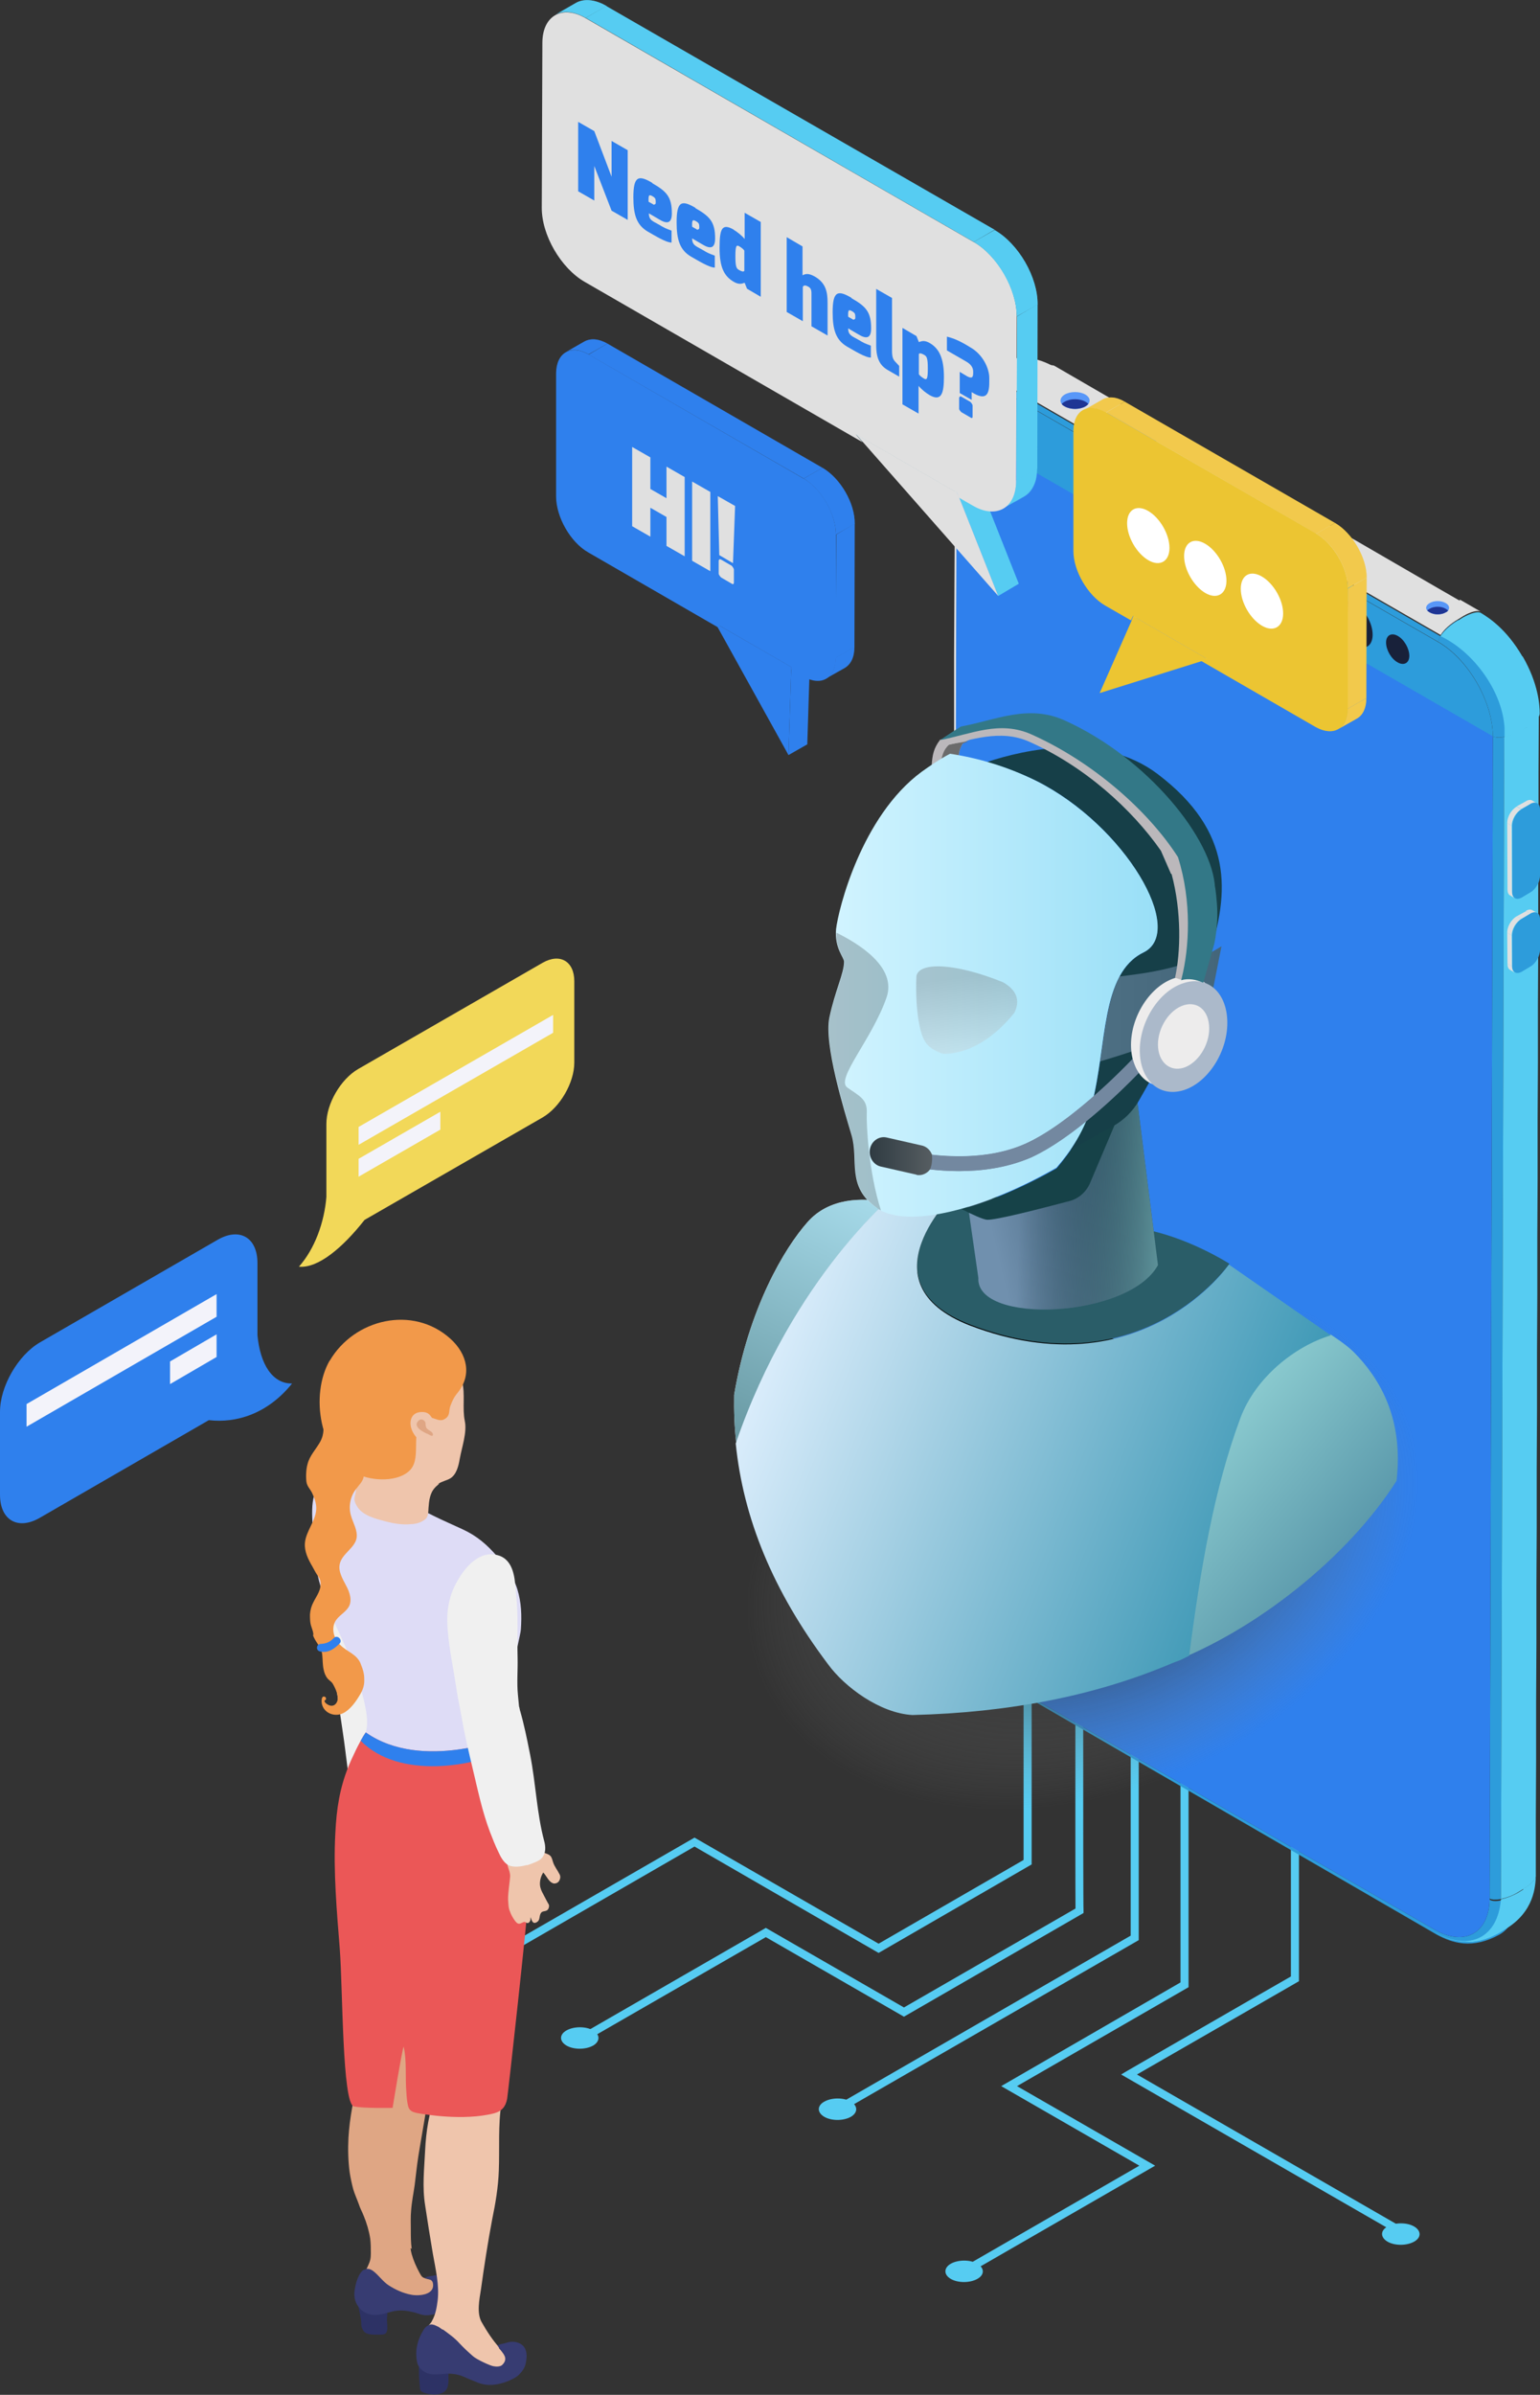 <svg width="175" height="272" viewBox="0 0 175 272" fill="none" xmlns="http://www.w3.org/2000/svg">
<rect x="0" y="0" width="175" height="272" fill="#333333" stroke="none"/>
<g clip-path="url(#clip0_822_25630)">
<path d="M95.025 240.153L129.402 220.355V220.084C129.402 219.779 129.402 169.082 129.402 167.897H128.486C128.486 168.168 128.486 216.937 128.486 219.847L94.551 239.409L94.992 240.187L95.025 240.153Z" fill="#56CCF2"/>
<path d="M109.773 258.361L131.266 245.974L115.57 236.938L135.063 225.702V155.409H134.148V225.161L113.773 236.938L129.47 245.974L109.332 257.583L109.773 258.361Z" fill="#56CCF2"/>
<path d="M66.447 231.862L87.025 220.016L102.721 229.053L123.13 217.275V217.004C123.062 216.429 123.096 175.749 123.13 166.036H122.215C122.215 168.777 122.181 213.857 122.215 216.768L102.721 228.004L87.025 218.967L66.006 231.083L66.447 231.862Z" fill="#56CCF2"/>
<path d="M159.541 254.13L159.982 253.352L129.199 235.618C132.521 233.723 146.828 225.465 147.37 225.16L147.608 225.025V164.242H146.692V224.484C144.489 225.736 128.08 235.212 128.08 235.212L127.402 235.618L159.541 254.13Z" fill="#56CCF2"/>
<path d="M52.174 225.161L78.922 209.728L99.84 221.81L117.231 211.759V155.409H116.316V211.251L99.84 220.761L78.922 208.713L51.733 224.382L52.174 225.161Z" fill="#56CCF2"/>
<path d="M53.462 223.875C52.649 223.401 51.293 223.401 50.445 223.875C49.598 224.349 49.632 225.127 50.445 225.601C51.259 226.075 52.615 226.075 53.462 225.601C54.31 225.127 54.276 224.349 53.462 223.875Z" fill="#56CCF2"/>
<path d="M67.396 230.609C66.582 230.135 65.226 230.135 64.379 230.609C63.531 231.083 63.565 231.861 64.379 232.335C65.192 232.809 66.549 232.809 67.396 232.335C68.21 231.861 68.21 231.083 67.396 230.609Z" fill="#56CCF2"/>
<path d="M96.687 238.698C95.874 238.224 94.517 238.224 93.67 238.698C92.822 239.172 92.856 239.95 93.67 240.424C94.484 240.898 95.84 240.898 96.687 240.424C97.501 239.95 97.501 239.172 96.687 238.698Z" fill="#56CCF2"/>
<path d="M111.061 257.109C110.247 256.635 108.891 256.635 108.044 257.109C107.23 257.583 107.23 258.361 108.044 258.835C108.857 259.309 110.214 259.309 111.061 258.835C111.909 258.361 111.875 257.583 111.061 257.109Z" fill="#56CCF2"/>
<path d="M160.693 252.879C159.879 252.405 158.523 252.405 157.676 252.879C156.828 253.353 156.862 254.131 157.676 254.605C158.489 255.079 159.845 255.079 160.693 254.605C161.541 254.131 161.507 253.353 160.693 252.879Z" fill="#56CCF2"/>
<path d="M169.271 215.617C169.271 219.543 166.457 221.134 163.033 219.171L114.554 191.25C114.554 191.25 114.588 191.487 114.655 191.555C114.655 191.555 114.723 191.588 114.757 191.622L119.605 194.431L124.453 197.24L129.301 200.049L134.149 202.858L138.997 205.667L143.845 208.476L148.693 211.285L153.541 214.094L158.388 216.903L163.236 219.712C165.033 220.694 167.305 221.438 170.424 219.712C171.712 218.968 172.525 217.343 172.559 215.076C171.339 215.787 169.881 216.125 169.305 215.787L169.271 215.617Z" fill="#2D9CDB"/>
<path d="M114.757 191.622C113.977 191.149 111.875 189.829 110.045 186.681C109.333 185.429 108.112 182.925 108.112 180.149C108.112 180.285 108.18 180.42 108.316 180.522C108.316 184.448 111.096 189.287 114.52 191.25C114.52 191.419 114.588 191.555 114.723 191.622H114.757Z" fill="#2D9CDB"/>
<path d="M108.553 48.396C108.553 48.396 108.486 48.261 108.486 48.193V61.392L108.418 74.591V87.79L108.35 100.989V114.188L108.282 127.387V140.586L108.214 153.785V166.984L108.146 180.183C108.146 180.251 108.146 180.318 108.214 180.386C108.248 180.454 108.316 180.487 108.384 180.555L108.757 48.566C108.757 48.566 108.621 48.464 108.587 48.396H108.553Z" fill="#E0E0E0"/>
<path d="M108.52 48.194C108.553 46.874 108.655 44.099 112.079 42.034C113.401 41.256 115.232 41.357 117.232 42.542C116.012 43.253 114.995 44.37 114.995 45.013C111.571 43.05 108.757 44.64 108.757 48.566C108.621 48.465 108.553 48.363 108.553 48.194H108.52Z" fill="#E0E0E0"/>
<path d="M170.118 83.763C170.118 83.763 169.745 83.696 169.643 83.628L169.271 215.617C169.271 215.617 169.338 215.719 169.745 215.753C169.982 215.753 170.254 215.753 170.559 215.685L170.932 83.696C170.627 83.763 170.355 83.763 170.118 83.763Z" fill="#2D9CDB"/>
<path d="M163.439 72.899L114.96 44.978C114.96 44.775 115.062 44.572 115.197 44.335L163.677 72.256C163.541 72.493 163.439 72.73 163.439 72.899Z" fill="#2D9CDB"/>
<path d="M169.644 83.661C169.644 79.735 166.864 74.896 163.44 72.933C147.269 63.626 131.132 54.319 114.961 45.012C111.536 43.049 108.723 44.639 108.723 48.565L169.644 83.695V83.661Z" fill="#2D9CDB"/>
<path d="M108.723 48.532C108.587 92.427 108.485 136.626 108.35 180.521C108.35 184.447 111.13 189.287 114.554 191.25C130.725 200.557 146.862 209.864 163.033 219.171C166.457 221.134 169.271 219.543 169.271 215.617C169.406 171.722 169.508 127.523 169.644 83.628L108.723 48.498V48.532Z" fill="#2F80ED"/>
<path d="M163.439 72.899C163.439 72.256 164.457 71.139 165.677 70.429C169.677 72.73 172.898 78.348 172.898 82.917C171.678 83.628 170.22 83.966 169.643 83.628C169.643 79.702 166.864 74.862 163.439 72.899Z" fill="#2D9CDB"/>
<path d="M112.926 41.56C112.926 41.56 112.723 41.662 112.621 41.696L112.045 42.034C112.045 42.034 111.672 42.271 111.503 42.373L111.231 42.576C111.231 42.576 111.028 42.745 110.926 42.812L110.655 43.049C110.655 43.049 110.452 43.252 110.35 43.32L110.113 43.557C110.113 43.557 109.909 43.794 109.841 43.895L109.638 44.166C109.638 44.166 109.435 44.471 109.367 44.606L109.197 44.945C109.096 45.148 108.994 45.418 108.892 45.621L108.757 46.028C108.519 46.941 108.519 47.178 108.485 48.16C108.485 48.227 108.485 48.295 108.553 48.363C108.655 44.234 111.367 42.576 115.198 44.302C115.571 43.692 116.317 43.016 117.198 42.508L117.774 42.169C118.69 41.628 119.469 41.459 119.808 41.662C118.08 40.714 115.876 40.003 112.926 41.526V41.56Z" fill="#E0E0E0"/>
<path d="M165.88 68.229L163.473 66.841L158.625 64.032L153.778 61.223L148.93 58.414L144.082 55.605L139.234 52.796L134.386 49.987L129.538 47.178L124.69 44.369L119.842 41.56C119.503 41.357 118.723 41.56 117.808 42.068L117.232 42.406C116.35 42.914 115.604 43.625 115.231 44.2L163.711 72.121C164.084 71.512 164.829 70.835 165.711 70.327L166.253 69.989C167.169 69.447 167.948 69.278 168.287 69.481L165.88 68.094V68.229Z" fill="#E0E0E0"/>
<path d="M173 74.558C171.169 71.411 169.169 70.158 168.288 69.617C167.949 69.414 167.169 69.617 166.254 70.124L165.711 70.463C164.83 70.971 164.084 71.681 163.711 72.257C167.61 74.118 170.762 78.687 170.966 82.68C170.966 82.883 170.966 83.73 170.966 83.73C170.966 83.73 171.203 83.763 172.932 82.951L173.508 82.613C174.424 82.071 174.966 81.496 174.966 81.022C174.966 80.108 174.831 77.672 173.034 74.558H173Z" fill="#56CCF2"/>
<path d="M173.474 82.612C173.474 82.612 171.542 83.594 170.932 83.695L170.559 215.685C171.169 215.549 171.881 215.312 172.525 214.906L173.067 214.568C173.983 214.026 174.525 213.451 174.525 213.045V206.445L174.559 199.846V193.246L174.593 186.647V180.048L174.627 173.448V166.849L174.661 160.249V153.65L174.695 147.05V140.451L174.728 133.851V127.252L174.762 120.652V114.053L174.796 107.453V100.854L174.83 94.254V87.655L174.864 81.022C174.864 81.428 174.322 82.071 173.406 82.578L173.474 82.612Z" fill="#56CCF2"/>
<path d="M173.102 214.602L172.559 214.941C171.915 215.313 171.203 215.584 170.559 215.719C170.22 220.051 167.033 221.676 163.135 219.51C163.135 219.51 163.203 219.544 163.236 219.577C163.948 219.95 164.118 220.017 164.762 220.254L165.271 220.39C165.508 220.423 165.813 220.491 166.016 220.525H166.457C166.457 220.525 166.83 220.559 167 220.559H167.372C167.372 220.559 167.678 220.491 167.813 220.491L168.152 220.423C168.152 220.423 168.423 220.356 168.525 220.322L168.864 220.22C168.864 220.22 169.101 220.119 169.237 220.085L169.542 219.95C169.983 219.747 170.051 219.713 170.424 219.51L170.966 219.171C174.39 217.174 174.492 214.162 174.526 213.012C174.526 213.418 173.983 214.027 173.068 214.535L173.102 214.602Z" fill="#56CCF2"/>
<path d="M172.118 102.005L171.61 101.7C171.406 101.598 171.305 101.362 171.305 100.989L171.813 101.294C171.813 101.632 171.949 101.869 172.118 102.005Z" fill="#E0E0E0"/>
<mask id="mask0_822_25630" style="mask-type:luminance" maskUnits="userSpaceOnUse" x="171" y="100" width="2" height="3">
<path d="M172.118 102.005L171.61 101.7C171.406 101.598 171.305 101.362 171.305 100.989L171.813 101.294C171.813 101.632 171.949 101.869 172.118 102.005Z" fill="white"/>
</mask>
<g mask="url(#mask0_822_25630)">
<path d="M172.119 102.005L171.61 101.7C171.61 101.7 171.509 101.632 171.475 101.599L171.983 101.903C171.983 101.903 172.085 102.005 172.119 102.005Z" fill="#E0E0E0"/>
<path d="M171.983 101.903L171.474 101.599C171.474 101.599 171.305 101.26 171.305 101.023L171.813 101.328C171.813 101.565 171.881 101.768 171.983 101.903Z" fill="#E0E0E0"/>
</g>
<path d="M174.152 90.938L174.66 91.243C174.457 91.141 174.186 91.141 173.881 91.31L173.372 91.006C173.677 90.837 173.948 90.803 174.152 90.938Z" fill="#E0E0E0"/>
<mask id="mask1_822_25630" style="mask-type:luminance" maskUnits="userSpaceOnUse" x="173" y="90" width="2" height="2">
<path d="M174.152 90.938L174.66 91.243C174.457 91.141 174.186 91.141 173.881 91.31L173.372 91.006C173.677 90.837 173.948 90.803 174.152 90.938Z" fill="white"/>
</mask>
<g mask="url(#mask1_822_25630)">
<path d="M173.915 91.31L173.406 91.006C173.711 90.837 173.983 90.803 174.186 90.938L174.695 91.243C174.491 91.141 174.22 91.141 173.915 91.31Z" fill="#E0E0E0"/>
</g>
<path d="M171.813 101.328L171.304 101.024L171.271 93.477L171.779 93.781L171.813 101.328Z" fill="#E0E0E0"/>
<path d="M172.864 91.886L172.355 91.581L173.406 91.006L173.915 91.311L172.864 91.886Z" fill="#E0E0E0"/>
<path d="M171.779 93.781L171.271 93.477C171.271 92.8 171.745 91.954 172.355 91.615L172.864 91.92C172.254 92.258 171.779 93.104 171.779 93.781Z" fill="#E0E0E0"/>
<mask id="mask2_822_25630" style="mask-type:luminance" maskUnits="userSpaceOnUse" x="171" y="91" width="2" height="3">
<path d="M171.779 93.781L171.271 93.477C171.271 92.8 171.745 91.954 172.355 91.615L172.864 91.92C172.254 92.258 171.779 93.104 171.779 93.781Z" fill="white"/>
</mask>
<g mask="url(#mask2_822_25630)">
<path d="M171.779 93.781L171.271 93.476C171.271 93.036 171.474 92.528 171.745 92.156L172.254 92.461C171.949 92.867 171.745 93.341 171.779 93.781Z" fill="#E0E0E0"/>
<path d="M172.288 92.427L171.779 92.123C171.949 91.886 172.152 91.716 172.39 91.581L172.898 91.886C172.695 92.021 172.491 92.19 172.288 92.427Z" fill="#E0E0E0"/>
</g>
<path d="M173.915 91.311C174.525 90.972 175 91.243 175 91.92V99.467C175 100.144 174.525 100.99 173.949 101.328L172.932 101.938C172.321 102.276 171.847 102.005 171.847 101.328V93.781C171.847 93.104 172.321 92.258 172.898 91.92L173.915 91.311Z" fill="#2D9CDB"/>
<path d="M172.118 110.465L171.61 110.161C171.406 110.059 171.305 109.822 171.305 109.45L171.813 109.755C171.813 110.093 171.949 110.33 172.118 110.465Z" fill="#E0E0E0"/>
<mask id="mask3_822_25630" style="mask-type:luminance" maskUnits="userSpaceOnUse" x="171" y="109" width="2" height="2">
<path d="M172.118 110.465L171.61 110.161C171.406 110.059 171.305 109.822 171.305 109.45L171.813 109.755C171.813 110.093 171.949 110.33 172.118 110.465Z" fill="white"/>
</mask>
<g mask="url(#mask3_822_25630)">
<path d="M172.119 110.466L171.61 110.161C171.61 110.161 171.509 110.093 171.475 110.06L171.983 110.364C171.983 110.364 172.085 110.466 172.119 110.466Z" fill="#E0E0E0"/>
<path d="M171.983 110.33L171.474 110.026C171.474 110.026 171.305 109.687 171.305 109.45L171.813 109.755C171.813 109.992 171.881 110.195 171.983 110.33Z" fill="#E0E0E0"/>
</g>
<path d="M174.152 103.392L174.66 103.697C174.457 103.595 174.186 103.595 173.881 103.764L173.372 103.46C173.677 103.291 173.948 103.257 174.152 103.392Z" fill="#E0E0E0"/>
<mask id="mask4_822_25630" style="mask-type:luminance" maskUnits="userSpaceOnUse" x="173" y="103" width="2" height="1">
<path d="M174.152 103.392L174.66 103.697C174.457 103.595 174.186 103.595 173.881 103.764L173.372 103.46C173.677 103.291 173.948 103.257 174.152 103.392Z" fill="white"/>
</mask>
<g mask="url(#mask4_822_25630)">
<path d="M173.915 103.764L173.406 103.46C173.711 103.291 173.983 103.257 174.186 103.392L174.695 103.697C174.491 103.595 174.22 103.595 173.915 103.764Z" fill="#E0E0E0"/>
</g>
<path d="M171.813 109.755L171.304 109.45L171.271 105.931L171.779 106.235L171.813 109.755Z" fill="#E0E0E0"/>
<path d="M172.864 104.373L172.355 104.069L173.406 103.493L173.915 103.764L172.864 104.373Z" fill="#E0E0E0"/>
<path d="M171.779 106.235L171.271 105.931C171.271 105.254 171.745 104.408 172.355 104.069L172.864 104.374C172.254 104.712 171.779 105.558 171.779 106.235Z" fill="#E0E0E0"/>
<mask id="mask5_822_25630" style="mask-type:luminance" maskUnits="userSpaceOnUse" x="171" y="104" width="2" height="3">
<path d="M171.779 106.235L171.271 105.931C171.271 105.254 171.745 104.408 172.355 104.069L172.864 104.374C172.254 104.712 171.779 105.558 171.779 106.235Z" fill="white"/>
</mask>
<g mask="url(#mask5_822_25630)">
<path d="M171.779 106.235L171.271 105.93C171.271 105.49 171.474 104.983 171.745 104.61L172.254 104.915C171.949 105.321 171.745 105.795 171.779 106.235Z" fill="#E0E0E0"/>
<path d="M172.288 104.915L171.779 104.611C171.949 104.374 172.152 104.205 172.39 104.069L172.898 104.374C172.695 104.509 172.491 104.679 172.288 104.915Z" fill="#E0E0E0"/>
</g>
<path d="M173.915 103.765C174.525 103.426 175 103.697 175 104.374V107.894C175 108.571 174.525 109.417 173.949 109.755L172.932 110.364C172.321 110.703 171.847 110.432 171.847 109.755V106.235C171.847 105.559 172.321 104.712 172.898 104.374L173.915 103.765Z" fill="#2D9CDB"/>
<path d="M151.846 69.685C151.846 71.004 152.761 72.595 153.914 73.272C155.066 73.949 155.982 73.407 155.982 72.087C155.982 70.767 155.066 69.177 153.914 68.5C152.761 67.857 151.846 68.365 151.846 69.685Z" fill="#18213A"/>
<path d="M157.507 72.967C157.507 73.814 158.083 74.829 158.829 75.235C159.541 75.641 160.151 75.303 160.151 74.49C160.151 73.678 159.575 72.629 158.829 72.223C158.117 71.817 157.507 72.155 157.507 72.967Z" fill="#18213A"/>
<path d="M141.301 65.318L137.165 62.916C136.352 62.442 135.674 61.291 135.674 60.343C135.674 59.396 136.352 59.024 137.165 59.497L141.301 61.9C142.115 62.374 142.793 63.525 142.793 64.472C142.793 65.42 142.115 65.792 141.301 65.318Z" fill="#18213A"/>
<path d="M123.673 45.892C123.673 45.892 123.47 46.096 123.334 46.163C122.69 46.535 121.639 46.535 120.995 46.163C120.86 46.096 120.724 45.994 120.656 45.892C120.385 45.554 120.487 45.114 120.995 44.809C121.639 44.437 122.69 44.437 123.334 44.809C123.843 45.114 123.945 45.52 123.673 45.892Z" fill="#5897F8"/>
<path d="M123.673 45.893C123.673 45.893 123.47 46.096 123.334 46.163C122.69 46.536 121.639 46.536 120.995 46.163C120.86 46.096 120.724 45.994 120.656 45.893C120.724 45.791 120.86 45.69 120.995 45.622C121.639 45.25 122.69 45.25 123.334 45.622C123.47 45.69 123.606 45.791 123.673 45.893Z" fill="#1F3594"/>
<path d="M164.559 69.346C164.559 69.346 164.423 69.515 164.288 69.549C163.779 69.854 162.965 69.854 162.457 69.549C162.355 69.481 162.253 69.414 162.186 69.346C161.948 69.075 162.05 68.737 162.457 68.5C162.965 68.195 163.779 68.195 164.288 68.5C164.694 68.737 164.762 69.075 164.559 69.346Z" fill="#5897F8"/>
<path d="M164.559 69.346C164.559 69.346 164.423 69.515 164.287 69.549C163.779 69.853 162.965 69.853 162.457 69.549C162.355 69.481 162.253 69.413 162.186 69.346C162.253 69.278 162.321 69.21 162.457 69.142C162.965 68.838 163.779 68.838 164.287 69.142C164.389 69.21 164.491 69.278 164.559 69.346Z" fill="#1F3594"/>
<path d="M131.335 50.224L130.996 50.428L130.25 50.834C130.047 50.935 129.741 50.935 129.538 50.834L124.961 48.194L124.622 47.991C124.419 47.889 124.419 47.686 124.622 47.585L125.673 46.976C125.877 46.874 126.216 46.874 126.385 46.976L131.301 49.818C131.504 49.92 131.504 50.123 131.301 50.224H131.335Z" fill="#5897F8"/>
<path d="M130.995 50.428L130.25 50.834C130.046 50.935 129.741 50.935 129.538 50.834L124.961 48.194L125.707 47.754C125.91 47.652 126.249 47.652 126.419 47.754L130.995 50.394V50.428Z" fill="#1F3594"/>
<path d="M44.343 186.545C44.343 186.071 44.309 185.598 44.276 185.124C44.174 183.77 44.377 182.315 44.377 180.961C44.377 178.49 44.648 176.223 44.445 173.752C44.343 172.399 44.479 170.165 42.852 169.353C42.275 169.048 41.529 168.98 40.885 169.183C39.428 169.657 38.309 171.079 37.631 172.229C37.02 173.245 36.648 174.395 36.546 175.58C36.309 177.881 36.783 180.453 37.054 182.755C37.359 185.191 37.699 188.203 38.546 190.539C38.919 191.52 39.461 191.926 40.275 192.569C41.089 193.246 42.377 193.483 43.258 192.874C44.106 192.299 44.242 191.182 44.309 190.166C44.377 188.948 44.343 187.764 44.309 186.545H44.343Z" fill="#F0F0F0"/>
<path d="M46.513 202.52C46.513 202.046 46.479 201.572 46.445 201.098C46.343 199.745 46.547 198.289 46.547 196.936C46.547 194.465 46.818 192.198 46.615 189.727C46.513 188.373 46.648 186.14 45.021 185.327C44.445 185.023 43.699 184.955 43.055 185.158C41.597 185.632 40.478 187.053 39.8 188.204C39.19 189.219 37.732 186.546 37.8 187.696C38.004 190.945 38.953 196.428 39.224 198.695C39.529 201.132 39.868 204.144 40.716 206.479C41.089 207.461 41.631 207.867 42.445 208.51C43.258 209.187 44.547 209.424 45.428 208.815C46.276 208.239 46.411 207.122 46.479 206.107C46.547 204.889 46.513 203.704 46.479 202.486L46.513 202.52Z" fill="#F0F0F0"/>
<path d="M40.75 261.577C40.682 262.051 40.886 262.626 40.953 263.1C41.021 263.404 41.055 263.709 41.055 264.014C41.055 264.284 41.157 264.521 41.326 264.758C41.462 264.961 41.665 265.029 41.903 265.097C42.343 265.198 42.75 265.164 43.225 265.164C43.564 265.164 43.869 265.13 43.971 264.758C44.072 264.352 43.971 263.844 43.971 263.438C43.971 263.167 44.072 262.694 43.971 262.423C43.767 261.949 42.75 261.678 42.309 261.509C42.038 261.408 41.462 261.374 41.292 261.103C41.021 260.697 40.784 261.408 40.75 261.678V261.577Z" fill="#2D3265"/>
<path d="M46.649 255.35C46.683 255.587 46.717 255.79 46.784 256.027C46.988 256.737 47.293 257.448 47.666 258.125C47.801 258.362 47.903 258.599 48.14 258.7C48.412 258.836 48.751 258.869 49.056 258.971C49.225 259.039 49.395 259.174 49.564 259.208C49.7 259.242 49.836 259.242 49.971 259.309C50.073 259.377 50.242 259.377 50.344 259.445C50.581 259.546 50.785 259.716 50.852 259.986C50.886 260.156 50.852 260.359 50.852 260.528C50.852 260.799 50.852 260.866 50.615 261.069C50.31 261.34 49.971 261.712 49.564 261.78C49.395 261.78 49.225 261.78 49.056 261.78C47.767 261.78 46.818 261.306 45.733 260.697C44.682 260.122 43.632 259.614 42.648 258.937C42.343 258.734 42.004 258.599 41.733 258.396C41.597 258.294 41.563 258.294 41.563 258.091C41.563 257.82 41.733 257.55 41.835 257.313C42.072 256.805 42.14 256.5 42.14 255.959C42.14 255.417 42.14 254.808 42.072 254.267C41.936 253.387 41.665 252.473 41.326 251.661C41.157 251.221 40.919 250.815 40.784 250.375C40.58 249.799 40.309 249.224 40.14 248.649C39.97 248.006 39.834 247.363 39.733 246.72C39.563 245.434 39.529 244.114 39.597 242.794C39.733 240.492 40.207 238.259 40.716 236.025C40.852 235.484 41.021 234.874 40.987 234.299C40.987 233.927 40.784 233.588 40.784 233.216C40.682 232.032 41.292 230.847 41.36 229.696C41.394 228.952 41.36 228.072 41.801 227.429C42.581 226.244 44.343 226.075 45.632 226.684C46.615 227.158 47.53 227.97 48.14 228.85C48.717 229.73 48.785 231.016 48.852 232.065C48.92 233.352 48.92 234.638 48.852 235.89C48.649 238.936 48.005 241.948 47.53 244.96C47.361 246.043 47.259 247.126 47.123 248.175C46.988 249.123 46.784 250.104 46.717 251.085C46.649 251.796 46.683 252.541 46.683 253.251C46.683 253.962 46.683 254.707 46.784 255.417L46.649 255.35Z" fill="#DFA684"/>
<path d="M41.293 257.82C41.293 257.82 41.123 257.955 41.021 258.09C40.615 258.632 40.411 259.41 40.309 260.053C40.174 260.865 40.343 261.644 40.954 262.253C41.36 262.659 41.903 262.896 42.479 262.93C43.225 262.964 43.903 262.693 44.615 262.524C45.259 262.388 45.903 262.388 46.547 262.524C46.819 262.591 47.09 262.625 47.361 262.727C47.666 262.828 47.971 262.93 48.31 262.964C48.988 262.998 49.7 262.761 50.31 262.49C50.785 262.287 51.158 261.881 51.361 261.407C51.599 260.865 51.802 260.324 51.768 259.715C51.768 259.579 51.734 259.444 51.666 259.342C51.599 259.173 51.531 259.004 51.429 258.869C50.955 258.327 50.141 258.327 49.497 258.429C49.09 258.496 48.615 258.53 48.242 258.699C48.649 258.869 49.09 258.835 49.192 259.309C49.463 260.696 47.531 260.798 46.717 260.629C45.801 260.459 44.92 260.053 44.14 259.546C43.53 259.139 43.089 258.496 42.513 258.023C42.106 257.684 41.733 257.583 41.36 257.82H41.293Z" fill="#373C72"/>
<path d="M56.751 266.653C55.971 265.773 55.327 264.791 54.751 263.776C54.141 262.761 54.48 261.136 54.649 260.053C55.022 257.38 55.429 254.706 55.938 252.032C56.31 250.239 56.616 248.411 56.683 246.55C56.785 243.944 56.582 241.405 56.989 238.833C57.124 238.021 56.989 237.243 56.955 236.397C56.955 235.787 57.022 235.144 57.022 234.535C57.022 234.332 56.955 232.742 57.09 232.674L50.886 236.194C50.174 236.363 49.767 237.175 49.496 237.92C48.75 239.95 48.411 242.082 48.31 244.248C48.208 246.347 47.971 248.377 48.31 250.476C48.581 252.303 48.886 254.164 49.191 255.992C49.496 257.718 49.937 259.546 49.734 261.272C49.632 262.084 49.496 262.896 49.089 263.607C48.954 263.911 48.615 264.148 48.513 264.419C49.123 264.588 49.496 265.13 49.971 265.502C50.446 265.84 51.056 265.976 51.564 266.28C51.971 266.517 52.31 266.822 52.683 267.126C52.988 267.397 53.361 267.634 53.632 267.905C53.937 268.209 54.141 268.582 54.48 268.886C54.819 269.157 55.158 269.394 55.565 269.597C56.107 269.834 56.785 269.969 57.294 269.699C57.836 269.394 57.938 268.751 57.802 268.209C57.666 267.634 57.09 267.16 56.717 266.72L56.751 266.653Z" fill="#EFC5AC"/>
<path d="M47.565 267.262C47.632 268.481 47.565 269.733 47.7 270.951C47.734 271.425 47.7 271.594 48.209 271.763C48.954 272.034 50.277 272.136 50.751 271.357C51.09 270.782 50.921 269.767 50.955 269.124C50.955 268.718 51.192 267.973 51.056 267.601C50.887 267.161 50.073 267.296 49.565 267.195C49.192 267.093 48.819 266.958 48.446 266.924C48.141 266.924 47.7 267.161 47.598 267.262H47.565Z" fill="#2D3265"/>
<path d="M50.277 264.588C50.277 264.588 49.971 264.385 49.836 264.284C49.7 264.216 49.531 264.148 49.395 264.081C49.26 264.047 49.09 263.979 48.921 264.013C48.649 264.081 48.344 264.284 48.175 264.555C47.836 265.096 47.565 265.671 47.429 266.281C47.259 266.958 47.259 267.736 47.429 268.413C47.598 269.056 48.242 269.496 48.853 269.631C49.361 269.733 49.87 269.665 50.378 269.631C51.056 269.563 51.667 269.597 52.311 269.8C52.446 269.834 52.548 269.902 52.684 269.936C53.057 270.105 53.429 270.274 53.802 270.41C54.141 270.545 54.48 270.714 54.853 270.782C55.837 271.019 56.887 270.782 57.803 270.41C58.176 270.24 58.65 270.037 58.955 269.733C59.328 269.36 59.633 268.954 59.735 268.447C59.871 267.837 59.939 267.127 59.566 266.585C59.261 266.145 58.65 265.942 58.142 265.976C57.871 265.976 57.599 266.078 57.362 266.145C57.091 266.213 56.786 266.247 56.548 266.382C56.752 266.822 57.159 267.161 57.362 267.634C57.498 268.007 57.362 268.311 57.091 268.582C56.887 268.819 56.379 268.819 56.074 268.751C55.769 268.717 54.175 268.007 53.735 267.601C53.192 267.127 52.684 266.653 52.209 266.145C51.667 265.536 50.989 265.062 50.344 264.588H50.277Z" fill="#373C72"/>
<path d="M41.156 171.756C40.75 172.67 40.817 173.38 41.462 174.193C42.106 175.005 42.818 175.479 43.767 175.817C46.106 176.697 48.818 176.528 51.022 175.411C51.259 175.309 51.496 175.174 51.734 175.106C52.005 175.039 52.276 175.106 52.48 175.276C52.513 174.7 52.005 174.26 51.564 173.956C51.09 173.617 50.479 173.685 49.937 173.719C48.682 173.786 47.428 173.786 46.242 173.516C45.191 173.279 44.14 172.873 43.258 172.23C42.885 171.959 42.478 171.722 42.309 171.248C42.309 171.214 42.173 170.673 42.309 170.673C42.309 170.673 41.529 170.876 41.156 171.722V171.756Z" fill="#FCF7F4"/>
<path d="M36.783 181.334C35.969 178.931 35.529 176.426 35.529 173.888C35.529 171.959 34.986 169.082 37.224 167.999C38.41 167.424 40.173 167.762 41.292 168.371C41.665 168.575 43.089 169.251 43.394 169.387C45.394 170.233 47.326 171.181 49.259 172.162C50.343 172.703 51.462 173.177 52.547 173.685C54.174 174.429 55.361 175.445 56.514 176.799C57.463 177.915 58.344 179.1 58.785 180.487C59.26 182.044 59.294 183.466 59.192 185.056C59.124 186.241 56.649 194.16 58.378 199.541C58.921 201.301 58.887 202.249 57.293 203.738C56.446 204.516 55.395 204.144 54.378 204.043C53.293 203.941 52.31 204.246 51.191 204.178C48.242 204.009 44.852 203.772 42.241 202.283C41.224 201.707 40.343 200.827 40.309 199.609C40.309 198.695 40.715 198.221 41.19 197.545C41.902 196.495 41.766 195.142 41.529 193.957C41.326 192.84 40.987 191.724 40.648 190.641C40.207 189.354 39.732 188.102 39.19 186.884C38.512 185.327 37.732 183.804 37.122 182.213C37.02 181.943 36.919 181.638 36.817 181.367L36.783 181.334Z" fill="#DEDCF6"/>
<path d="M40.377 166.984C40.174 167.119 40.377 167.492 40.411 167.729C40.581 168.304 40.513 168.947 40.411 169.522C40.377 169.759 40.275 170.03 40.275 170.267C40.275 170.538 40.411 170.808 40.547 171.045C41.191 172.162 42.716 172.501 43.835 172.805C44.75 173.042 45.733 173.211 46.683 173.11C47.09 173.11 47.564 173.008 47.937 172.805C48.073 172.737 48.175 172.67 48.31 172.568C48.751 172.23 48.649 171.519 48.717 171.045C48.751 170.538 48.819 170.064 49.022 169.59C49.259 168.981 49.903 168.541 49.903 168.541C49.903 168.541 46.039 167.898 44.14 167.559C43.123 167.39 42.106 167.187 41.055 167.018C40.919 167.018 40.75 166.916 40.614 166.95C40.513 166.95 40.445 166.95 40.377 167.018V166.984Z" fill="#EFC5AC"/>
<path d="M51.293 154.936C51.836 155.478 52.31 156.121 52.514 156.899C52.887 158.388 52.514 159.911 52.819 161.4C53.09 162.686 52.48 164.378 52.243 165.698C52.107 166.511 51.87 167.458 51.192 167.898C50.751 168.169 50.209 168.237 49.802 168.541C49.564 168.71 49.09 168.913 48.852 169.117C48.174 169.726 47.123 169.658 46.276 169.59C45.428 169.557 44.513 169.489 43.699 169.218C42.174 168.677 41.055 167.357 40.072 166.071C31.902 155.613 45.903 149.555 51.26 154.868L51.293 154.936Z" fill="#EFC5AC"/>
<path d="M37.462 154.564C40.242 149.792 46.92 148.201 51.192 152.059C53.124 153.819 53.633 156.188 52.006 158.185C51.565 158.726 51.395 159.099 51.158 159.742C50.989 160.249 51.158 160.723 50.65 161.095C49.802 161.738 49.192 160.622 48.276 161.163C46.48 162.246 47.971 165.427 46.649 166.916C45.327 168.372 42.276 168.236 40.648 167.424C36.275 165.292 35.224 158.422 37.462 154.53V154.564Z" fill="#F2994A"/>
<path d="M47.733 160.385C46.377 160.52 46.309 162.246 47.428 163.363C47.767 163.702 48.276 163.938 48.683 164.175C51.429 165.834 51.666 163.532 50.785 162.957C48.75 161.637 49.428 160.216 47.699 160.385H47.733Z" fill="#EFC5AC"/>
<path d="M48.547 162.855C48.378 162.754 46.682 162.077 47.632 161.298C47.903 161.095 48.242 161.298 48.344 161.569C48.378 161.738 48.344 161.907 48.411 162.043C48.411 162.144 48.479 162.212 48.547 162.28C48.717 162.483 49.225 162.618 49.191 162.957C49.191 163.261 48.649 162.889 48.547 162.821V162.855Z" fill="#DFA684"/>
<path d="M35.563 185.7C35.8 186.478 36.546 187.087 36.614 187.933C36.682 188.509 36.648 189.084 36.783 189.659C36.851 189.998 36.987 190.336 37.19 190.607C37.326 190.776 37.529 190.911 37.665 191.047C37.8 191.182 37.902 191.385 38.004 191.588C38.207 191.994 38.377 192.434 38.377 192.908C38.377 193.416 37.97 193.89 37.428 193.687C37.292 193.653 36.817 193.382 36.885 193.145C36.885 193.077 36.987 193.145 37.021 193.044C37.089 192.908 37.021 192.739 36.885 192.705C36.546 192.604 36.546 193.077 36.546 193.28C36.614 194.499 37.97 195.108 39.021 194.567C39.801 194.16 40.411 193.314 40.852 192.57C41.191 192.028 41.394 191.521 41.394 190.878C41.394 190.607 41.394 190.336 41.326 190.032C41.258 189.625 41.089 189.253 40.953 188.881C40.479 187.832 39.394 187.595 38.648 186.816C38.478 186.647 38.309 186.444 38.207 186.241C37.868 185.666 37.733 184.853 38.072 184.21C38.411 183.534 39.19 183.195 39.597 182.552C40.072 181.808 39.733 180.826 39.326 180.082C38.919 179.303 38.411 178.457 38.614 177.611C38.885 176.46 40.275 175.851 40.513 174.734C40.682 173.82 40.106 172.974 39.868 172.094C39.597 171.113 39.801 169.996 40.411 169.184C40.75 168.71 41.224 168.304 41.326 167.729C41.53 166.713 40.445 165.8 40.479 164.75C40.479 163.938 41.191 163.329 41.733 162.72C42.174 162.246 42.513 161.637 42.445 160.994C42.377 160.486 42.174 159.775 41.869 159.403C40.852 158.083 38.411 157.305 37.19 158.726C36.58 159.437 36.444 160.012 36.614 160.926C36.817 161.941 36.885 162.855 36.377 163.769C35.902 164.615 35.19 165.326 34.953 166.273C34.783 166.849 34.749 167.661 34.817 168.27C34.885 168.812 35.224 169.082 35.461 169.556C35.732 170.132 35.97 170.775 35.936 171.418C35.868 172.771 34.749 173.922 34.648 175.276C34.58 176.223 35.02 177.103 35.495 177.916C35.665 178.22 35.834 178.559 36.038 178.863C36.207 179.1 36.377 179.337 36.41 179.642C36.546 180.555 36.004 181.198 35.631 181.943C35.393 182.383 35.258 182.857 35.224 183.364C35.224 183.872 35.224 184.312 35.393 184.786C35.461 185.023 35.563 185.26 35.597 185.496C35.597 185.564 35.597 185.632 35.631 185.666L35.563 185.7Z" fill="#F2994A"/>
<path d="M60.039 214.873C60.65 204.381 57.836 197.24 57.836 197.24C57.836 197.24 48.004 201.302 41.563 196.767C40.919 197.647 39.834 200.016 39.597 200.625C38.614 203.095 38.241 205.363 38.105 208.24C37.868 212.538 38.275 217.107 38.614 221.405C38.953 225.838 38.885 238.936 40.207 239.24C41.224 239.477 44.614 239.409 44.614 239.409C44.614 239.409 45.631 233.114 45.868 232.438C46.241 234.096 46.038 235.89 46.174 237.582C46.208 238.123 46.241 238.665 46.377 239.206C46.513 239.782 46.953 239.917 47.53 240.019C48.106 240.12 52.683 240.932 56.175 240.019C57.022 239.782 57.463 239.274 57.632 238.36C57.768 237.446 59.904 218.291 60.107 214.839L60.039 214.873Z" fill="#EB5757"/>
<path d="M58.243 198.459C58.006 197.68 57.836 197.24 57.836 197.24C57.836 197.24 48.005 201.302 41.564 196.767C41.394 197.004 41.191 197.342 40.987 197.714C45.361 202.148 53.938 200.726 58.277 198.459H58.243Z" fill="#2F80ED"/>
<path d="M37.936 186.038C37.495 186.511 37.055 186.681 36.444 186.715C35.97 186.715 35.834 187.425 36.343 187.561C37.258 187.797 37.97 187.29 38.58 186.681C38.987 186.275 38.343 185.632 37.936 186.038Z" fill="#2F80ED"/>
<path d="M61.939 210.473C62.21 210.574 62.447 210.642 62.617 210.879C62.718 211.048 62.786 211.285 62.854 211.522C63.024 212.029 63.329 212.368 63.566 212.842C63.634 212.943 63.668 213.079 63.668 213.214C63.668 213.349 63.6 213.552 63.498 213.688C63.329 213.891 63.125 213.925 62.956 213.925C62.38 213.823 62.142 213.112 61.735 212.672C61.43 213.146 61.328 213.688 61.362 214.094C61.396 214.5 61.566 214.838 61.735 215.143C61.939 215.515 62.108 215.888 62.312 216.226C62.38 216.328 62.413 216.429 62.38 216.598C62.244 217.241 61.735 216.937 61.498 217.241C61.295 217.512 61.362 217.783 61.227 218.087C61.091 218.324 60.82 218.426 60.684 218.392C60.447 218.324 60.379 217.952 60.278 217.749C60.278 217.851 60.278 217.952 60.278 218.054C60.278 218.155 60.176 218.29 60.108 218.358C59.871 218.527 59.769 218.29 59.599 218.29C59.43 218.29 59.193 218.494 58.989 218.494C58.786 218.494 58.65 218.324 58.515 218.155C58.277 217.817 58.074 217.478 57.938 217.072C57.769 216.7 57.769 216.192 57.735 215.718C57.735 214.872 57.904 213.959 57.972 213.112C57.972 212.706 57.837 212.402 57.735 212.063C57.633 211.657 57.498 211.285 57.396 210.879C57.362 210.71 57.294 210.54 57.362 210.303C57.464 209.897 57.837 209.559 58.176 209.322C58.616 208.984 59.057 208.645 59.532 208.307C59.803 208.104 60.108 207.901 60.312 207.934C60.549 208.002 60.583 208.341 60.651 208.645C60.82 209.593 61.328 210.27 62.04 210.506L61.939 210.473Z" fill="#EFC5AC"/>
<path d="M58.989 193.89C58.955 193.416 58.887 192.942 58.853 192.469C58.718 191.115 58.853 189.66 58.819 188.306C58.751 185.835 58.921 183.568 58.65 181.097C58.514 179.743 58.548 177.51 56.921 176.765C56.31 176.495 55.565 176.461 54.954 176.664C53.497 177.171 52.446 178.661 51.836 179.811C51.259 180.86 50.954 182.011 50.852 183.196C50.717 185.497 51.259 188.069 51.632 190.337C52.005 192.773 52.48 195.785 53.429 198.087C53.836 199.034 54.412 199.44 55.226 200.083C56.073 200.726 57.361 200.896 58.209 200.286C59.023 199.677 59.124 198.527 59.158 197.545C59.158 196.327 59.124 195.142 59.023 193.924L58.989 193.89Z" fill="#F0F0F0"/>
<path d="M59.87 211.826C59.26 211.995 58.412 212.131 57.802 211.86C57.26 211.589 56.887 210.912 56.649 210.371C56.276 209.626 55.971 208.814 55.666 208.036C54.785 205.701 54.31 203.365 53.734 200.962C53.259 198.966 52.785 196.969 52.446 194.972C52.412 194.769 52.378 194.6 52.344 194.397C52.242 193.652 54.107 194.532 54.886 194.397C56.31 194.126 57.158 190.809 58.107 191.926C59.056 193.043 59.972 197.95 60.243 199.304C60.887 202.553 60.989 205.904 61.836 209.085C62.006 209.694 62.04 210.405 61.667 210.912C61.463 211.217 61.124 211.386 60.785 211.522C60.48 211.657 60.175 211.759 59.87 211.86V211.826Z" fill="#F0F0F0"/>
<path d="M81.262 70.766L83.397 69.514L83.669 69.987L81.533 71.206L81.262 70.766Z" fill="#2F80ED"/>
<path d="M64.277 40.003L66.413 38.784C67.091 38.412 68.007 38.446 69.024 39.021L66.888 40.239C65.871 39.664 64.955 39.596 64.277 40.003Z" fill="#2F80ED"/>
<mask id="mask6_822_25630" style="mask-type:luminance" maskUnits="userSpaceOnUse" x="64" y="38" width="6" height="3">
<path d="M64.277 40.003L66.413 38.784C67.091 38.412 68.007 38.446 69.024 39.021L66.888 40.239C65.871 39.664 64.955 39.596 64.277 40.003Z" fill="white"/>
</mask>
<g mask="url(#mask6_822_25630)">
<path d="M64.277 40.003L66.413 38.784C67.091 38.412 68.007 38.446 69.024 39.021L66.888 40.239C65.871 39.664 64.955 39.596 64.277 40.003Z" fill="#2F80ED"/>
</g>
<path d="M89.907 76.046L92.043 74.794L91.737 84.541L89.602 85.759L89.907 76.046Z" fill="#2F80ED"/>
<path d="M89.907 75.742V76.046L89.602 85.759L81.533 71.207L81.262 70.767L89.907 75.742Z" fill="#2F80ED"/>
<path d="M89.907 75.742L92.043 74.489V74.794L89.907 76.046V75.742Z" fill="#2F80ED"/>
<path d="M81.262 70.766L83.397 69.514L92.042 74.489L89.907 75.741L81.262 70.766Z" fill="#2F80ED"/>
<path d="M96.009 75.843L93.873 77.061C94.551 76.689 94.958 75.876 94.958 74.692L97.094 73.474C97.094 74.624 96.687 75.437 96.009 75.843Z" fill="#2F80ED"/>
<mask id="mask7_822_25630" style="mask-type:luminance" maskUnits="userSpaceOnUse" x="93" y="73" width="5" height="5">
<path d="M96.009 75.843L93.873 77.061C94.551 76.689 94.958 75.876 94.958 74.692L97.094 73.474C97.094 74.624 96.687 75.437 96.009 75.843Z" fill="white"/>
</mask>
<g mask="url(#mask7_822_25630)">
<path d="M94.958 74.726L97.094 73.508C97.094 74.659 96.687 75.471 96.009 75.877L93.873 77.095C94.551 76.723 94.958 75.911 94.958 74.726Z" fill="#2F80ED"/>
</g>
<path d="M95.026 60.715L97.128 59.463L97.094 73.508L94.958 74.726L95.026 60.715Z" fill="#2F80ED"/>
<path d="M66.888 40.274L69.023 39.022L93.466 53.134L91.331 54.353L66.888 40.274Z" fill="#2F80ED"/>
<path d="M91.331 54.352C93.365 55.537 94.992 58.38 94.992 60.715V74.726C94.958 77.061 93.297 78.009 91.263 76.824L89.907 76.046V75.741L81.296 70.766L81.567 71.24L66.854 62.746C64.82 61.595 63.192 58.718 63.192 56.383V42.372C63.226 40.037 64.888 39.089 66.922 40.273L91.365 54.386L91.331 54.352Z" fill="#2F80ED"/>
<path d="M91.331 54.352L93.467 53.134C95.501 54.318 97.162 57.161 97.128 59.496L94.992 60.715C94.992 58.38 93.331 55.537 91.331 54.352Z" fill="#2F80ED"/>
<mask id="mask8_822_25630" style="mask-type:luminance" maskUnits="userSpaceOnUse" x="91" y="53" width="7" height="8">
<path d="M91.331 54.352L93.467 53.134C95.501 54.318 97.162 57.161 97.128 59.496L94.992 60.715C94.992 58.38 93.331 55.537 91.331 54.352Z" fill="white"/>
</mask>
<g mask="url(#mask8_822_25630)">
<path d="M91.331 54.352L93.467 53.134C95.501 54.318 97.162 57.161 97.128 59.496L94.992 60.715C94.992 58.38 93.331 55.537 91.331 54.352Z" fill="#2F80ED"/>
</g>
<path d="M71.837 50.765L73.905 51.949V55.537L75.736 56.586V52.998L77.804 54.183V63.185L75.736 62.001V58.718L73.905 57.669V60.952L71.837 59.767V50.765Z" fill="#E0E0E0"/>
<path d="M78.651 54.69L80.719 55.875V64.877L78.651 63.693V54.69Z" fill="#E0E0E0"/>
<path d="M83.533 57.499L83.295 63.963L81.736 63.05L81.566 56.349L83.533 57.465V57.499ZM81.668 63.727C81.668 63.557 81.77 63.456 81.939 63.557L83.16 64.268C83.16 64.268 83.397 64.539 83.397 64.708V66.163C83.397 66.332 83.295 66.4 83.16 66.299L81.939 65.588C81.939 65.588 81.668 65.317 81.668 65.148V63.693V63.727Z" fill="#E0E0E0"/>
<path d="M128.791 69.988L130.927 68.769L130.69 69.277L128.588 70.496L128.791 69.988Z" fill="#F2C94C"/>
<path d="M136.521 75.099L138.657 73.846L139.369 73.609L137.233 74.862L136.521 75.099Z" fill="#F2C94C"/>
<path d="M137.233 74.862L136.521 75.099L124.961 78.72L128.588 70.496L128.792 69.988L137.233 74.862Z" fill="#ECC532"/>
<path d="M128.792 69.988L130.928 68.769L139.369 73.609L137.233 74.861L128.792 69.988Z" fill="#F2C94C"/>
<path d="M123.13 46.602L125.266 45.384C125.91 45.012 126.825 45.045 127.808 45.621L125.673 46.839C124.689 46.264 123.774 46.23 123.13 46.602Z" fill="#F2C94C"/>
<mask id="mask9_822_25630" style="mask-type:luminance" maskUnits="userSpaceOnUse" x="123" y="45" width="5" height="2">
<path d="M123.13 46.602L125.266 45.384C125.91 45.012 126.825 45.045 127.808 45.621L125.673 46.839C124.689 46.264 123.774 46.23 123.13 46.602Z" fill="white"/>
</mask>
<g mask="url(#mask9_822_25630)">
<path d="M123.13 46.602L125.266 45.384C125.91 45.012 126.825 45.045 127.808 45.621L125.673 46.839C124.689 46.264 123.774 46.23 123.13 46.602Z" fill="#F2C94C"/>
</g>
<path d="M154.218 81.596L152.082 82.815C152.726 82.442 153.133 81.63 153.133 80.513L155.269 79.295C155.269 80.412 154.862 81.224 154.218 81.596Z" fill="#F2C94C"/>
<mask id="mask10_822_25630" style="mask-type:luminance" maskUnits="userSpaceOnUse" x="152" y="79" width="4" height="4">
<path d="M154.218 81.596L152.082 82.815C152.726 82.442 153.133 81.63 153.133 80.513L155.269 79.295C155.269 80.412 154.862 81.224 154.218 81.596Z" fill="white"/>
</mask>
<g mask="url(#mask10_822_25630)">
<path d="M153.133 80.513L155.269 79.295C155.269 80.412 154.862 81.224 154.218 81.596L152.082 82.815C152.726 82.442 153.133 81.63 153.133 80.513Z" fill="#F2C94C"/>
</g>
<path d="M153.167 66.841L155.303 65.589L155.269 79.296L153.133 80.514L153.167 66.841Z" fill="#F2C94C"/>
<path d="M125.707 46.84L127.809 45.621L151.71 59.395L149.574 60.614L125.707 46.84Z" fill="#F2C94C"/>
<path d="M149.573 60.613C151.54 61.764 153.167 64.539 153.167 66.806V80.513C153.133 82.781 151.506 83.694 149.506 82.578L136.487 75.064L137.199 74.827L128.758 69.954L128.521 70.462L125.571 68.769C123.605 67.619 121.978 64.844 121.978 62.576V48.869C122.011 46.602 123.639 45.688 125.639 46.805L149.54 60.579L149.573 60.613Z" fill="#ECC532"/>
<path d="M149.573 60.614L151.709 59.395C153.675 60.546 155.303 63.321 155.303 65.589L153.167 66.807C153.167 64.54 151.573 61.765 149.573 60.614Z" fill="#F2C94C"/>
<mask id="mask11_822_25630" style="mask-type:luminance" maskUnits="userSpaceOnUse" x="149" y="59" width="7" height="8">
<path d="M149.573 60.614L151.709 59.395C153.675 60.546 155.303 63.321 155.303 65.589L153.167 66.807C153.167 64.54 151.573 61.765 149.573 60.614Z" fill="white"/>
</mask>
<g mask="url(#mask11_822_25630)">
<path d="M149.573 60.614L151.709 59.395C153.675 60.546 155.303 63.321 155.303 65.589L153.167 66.807C153.167 64.54 151.573 61.765 149.573 60.614Z" fill="#F2C94C"/>
</g>
<path d="M132.894 62.238C132.894 63.761 131.809 64.404 130.487 63.625C129.165 62.847 128.08 60.985 128.08 59.429C128.08 57.872 129.165 57.263 130.487 58.041C131.809 58.819 132.894 60.681 132.894 62.238Z" fill="white"/>
<path d="M139.37 65.96C139.37 67.483 138.285 68.126 136.963 67.348C135.641 66.57 134.556 64.708 134.556 63.151C134.556 61.594 135.641 60.985 136.963 61.764C138.285 62.542 139.37 64.403 139.37 65.96Z" fill="white"/>
<path d="M145.811 69.683C145.811 71.206 144.726 71.849 143.404 71.07C142.082 70.292 140.997 68.431 140.997 66.874C140.997 65.317 142.082 64.708 143.404 65.486C144.726 66.265 145.811 68.126 145.811 69.683Z" fill="white"/>
<path d="M63.057 1.693L65.43 0.339C66.311 -0.169 67.566 -0.101 68.922 0.677L66.549 2.031C65.192 1.253 63.972 1.185 63.057 1.693Z" fill="#56CCF2"/>
<mask id="mask12_822_25630" style="mask-type:luminance" maskUnits="userSpaceOnUse" x="63" y="0" width="6" height="3">
<path d="M63.057 1.693L65.43 0.339C66.311 -0.169 67.566 -0.101 68.922 0.677L66.549 2.031C65.192 1.253 63.972 1.185 63.057 1.693Z" fill="white"/>
</mask>
<g mask="url(#mask12_822_25630)">
<path d="M63.057 1.693L65.43 0.339C66.311 -0.169 67.566 -0.101 68.922 0.677L66.549 2.031C65.192 1.253 63.972 1.185 63.057 1.693Z" fill="#56CCF2"/>
</g>
<path d="M97.264 49.31L99.637 47.923L100.383 48.803L98.01 50.157L97.264 49.31Z" fill="#56CCF2"/>
<path d="M108.993 56.485L111.332 55.098L115.773 66.3L113.434 67.687L108.993 56.485Z" fill="#56CCF2"/>
<path d="M108.756 55.944L108.994 56.485L113.435 67.688L98.01 50.157L97.264 49.31L108.756 55.944Z" fill="#E0E0E0"/>
<path d="M108.756 55.943L111.129 54.556L111.332 55.097L108.993 56.485L108.756 55.943Z" fill="#56CCF2"/>
<path d="M97.264 49.31L99.637 47.923L111.129 54.556L108.756 55.944L97.264 49.31Z" fill="#56CCF2"/>
<path d="M116.418 56.35L114.045 57.703C114.926 57.196 115.469 56.113 115.469 54.556L117.842 53.202C117.842 54.725 117.299 55.808 116.418 56.35Z" fill="#56CCF2"/>
<mask id="mask13_822_25630" style="mask-type:luminance" maskUnits="userSpaceOnUse" x="114" y="53" width="4" height="5">
<path d="M116.418 56.35L114.045 57.703C114.926 57.196 115.469 56.113 115.469 54.556L117.842 53.202C117.842 54.725 117.299 55.808 116.418 56.35Z" fill="white"/>
</mask>
<g mask="url(#mask13_822_25630)">
<path d="M115.503 54.59L117.876 53.236C117.876 54.759 117.334 55.842 116.452 56.384L114.079 57.737C114.961 57.23 115.503 56.147 115.503 54.59Z" fill="#56CCF2"/>
</g>
<path d="M115.57 35.942L117.909 34.555L117.875 53.236L115.502 54.59L115.57 35.942Z" fill="#56CCF2"/>
<path d="M66.549 2.031L68.888 0.678L113.028 26.094L110.655 27.482L66.549 2.031Z" fill="#56CCF2"/>
<path d="M110.654 27.482C113.366 29.038 115.57 32.829 115.536 35.942L115.468 54.624C115.468 57.704 113.231 58.99 110.553 57.433L108.959 56.519L108.756 55.978L97.263 49.344L98.009 50.224L66.447 32.017C63.734 30.46 61.531 26.669 61.565 23.556L61.633 4.874C61.633 1.794 63.87 0.508 66.548 2.065L110.688 27.515L110.654 27.482Z" fill="#E0E0E0"/>
<path d="M110.654 27.482L113.027 26.128C115.74 27.685 117.943 31.475 117.909 34.589L115.536 35.943C115.536 32.863 113.333 29.038 110.654 27.482Z" fill="#56CCF2"/>
<mask id="mask14_822_25630" style="mask-type:luminance" maskUnits="userSpaceOnUse" x="110" y="26" width="8" height="10">
<path d="M110.654 27.482L113.027 26.128C115.74 27.685 117.943 31.475 117.909 34.589L115.536 35.943C115.536 32.863 113.333 29.038 110.654 27.482Z" fill="white"/>
</mask>
<g mask="url(#mask14_822_25630)">
<path d="M110.654 27.482L113.027 26.128C115.74 27.685 117.943 31.475 117.909 34.589L115.536 35.943C115.536 32.863 113.333 29.038 110.654 27.482Z" fill="#56CCF2"/>
</g>
<path d="M65.701 13.842L67.532 14.892L69.498 20.07V16.008L71.329 17.058V24.977L69.498 23.928L67.532 18.851V22.777L65.701 21.728V13.809V13.842Z" fill="#2F80ED"/>
<path d="M74.075 20.78C75.736 21.728 76.346 22.337 76.346 24.232C76.346 25.417 75.77 25.451 74.888 24.909L73.736 24.232C73.736 25.011 74.176 25.112 74.888 25.518C75.566 25.924 75.6 25.924 76.312 26.195V27.549C75.668 27.549 74.38 26.737 73.6 26.297C72.346 25.552 71.973 24.401 71.973 22.405C71.973 20.002 72.549 19.833 74.142 20.78H74.075ZM74.244 23.251C74.244 23.251 74.515 23.251 74.515 23.048C74.515 22.642 74.515 22.506 74.176 22.303C73.769 22.066 73.668 22.1 73.702 22.912L74.244 23.217V23.251Z" fill="#2F80ED"/>
<path d="M78.991 23.623C80.652 24.571 81.262 25.18 81.262 27.075C81.262 28.26 80.686 28.293 79.804 27.752L78.652 27.075C78.652 27.854 79.092 27.955 79.804 28.361C80.482 28.767 80.516 28.767 81.228 29.038V30.392C80.584 30.392 79.296 29.579 78.516 29.14C77.262 28.395 76.889 27.244 76.889 25.247C76.889 22.845 77.465 22.675 79.058 23.623H78.991ZM79.194 26.094C79.194 26.094 79.465 26.094 79.465 25.89C79.465 25.484 79.465 25.349 79.126 25.146C78.719 24.909 78.618 24.943 78.652 25.755L79.194 26.06V26.094Z" fill="#2F80ED"/>
<path d="M83.364 26.094C83.771 26.331 84.279 26.737 84.618 27.143V24.165L86.449 25.214V33.709L84.889 32.795L84.618 32.118C84.245 32.254 83.94 32.321 83.398 32.017C82.279 31.374 81.77 30.358 81.77 28.159C81.77 25.959 82.042 25.316 83.398 26.094H83.364ZM83.974 30.663C84.279 30.832 84.483 30.9 84.584 30.765V28.463C84.483 28.294 84.211 28.091 83.974 27.956C83.703 27.82 83.567 27.854 83.567 29.106C83.567 30.358 83.703 30.494 83.974 30.663Z" fill="#2F80ED"/>
<path d="M89.398 26.939L91.195 27.989V31.271C91.466 31.136 91.805 30.967 92.585 31.407C93.873 32.151 94.043 33.2 94.043 34.419V38.108L92.212 37.059V33.336C92.212 32.896 92.111 32.727 91.907 32.591C91.568 32.388 91.331 32.354 91.229 32.591V36.483L89.398 35.434V26.973V26.939Z" fill="#2F80ED"/>
<path d="M96.721 33.844C98.382 34.791 98.992 35.401 98.992 37.296C98.992 38.48 98.416 38.514 97.535 37.973L96.382 37.296C96.382 38.074 96.823 38.176 97.535 38.582C98.213 38.988 98.247 38.988 98.959 39.259V40.612C98.314 40.612 97.026 39.8 96.246 39.36C94.992 38.616 94.619 37.465 94.619 35.468C94.619 33.065 95.195 32.896 96.789 33.844H96.721ZM96.924 36.314C96.924 36.314 97.196 36.314 97.196 36.111C97.196 35.705 97.196 35.57 96.857 35.367C96.45 35.13 96.348 35.164 96.382 35.976L96.924 36.281V36.314Z" fill="#2F80ED"/>
<path d="M99.535 32.795L101.366 33.844V39.834C101.366 40.579 101.501 40.816 101.705 41.053C101.705 41.053 102.112 41.493 102.179 41.56V42.779L100.891 42.034C100.01 41.526 99.569 40.748 99.569 39.225V32.795H99.535Z" fill="#2F80ED"/>
<path d="M102.586 37.262L104.145 38.175L104.416 38.852C104.789 38.717 105.094 38.649 105.637 38.954C106.756 39.597 107.264 40.748 107.264 42.812C107.264 44.64 106.993 45.655 105.637 44.877C105.23 44.64 104.721 44.233 104.382 43.827V46.975L102.552 45.926V37.262H102.586ZM105.027 43.015C105.298 43.151 105.433 43.117 105.433 41.864C105.433 40.612 105.298 40.477 105.027 40.308C104.721 40.138 104.518 40.071 104.416 40.206V42.508C104.518 42.677 104.789 42.88 105.027 43.015Z" fill="#2F80ED"/>
<path d="M107.637 38.243C108.451 38.446 109.197 38.785 110.282 39.462C111.706 40.274 112.418 41.864 112.418 42.914V43.455C112.418 44.91 111.977 45.52 110.417 44.538V45.418L109.061 44.64V42.237L109.909 42.744C110.383 42.981 110.587 42.947 110.587 42.372V42.203C110.587 41.729 110.316 41.357 109.773 41.052L107.604 39.8V38.243H107.637ZM108.993 45.181C108.993 45.181 109.061 44.944 109.231 45.046L110.282 45.655C110.282 45.655 110.519 45.892 110.519 46.061V47.313C110.519 47.516 110.417 47.516 110.282 47.415L109.231 46.806C109.231 46.806 108.993 46.569 108.993 46.433V45.181Z" fill="#2F80ED"/>
<g clip-path="url(#clip1_822_25630)">
<path d="M133.709 201.555C153.998 193.185 165.614 174.745 159.669 160.37C153.725 145.995 132.466 141.143 112.207 149.513C91.948 157.883 80.302 176.353 86.246 190.728C92.191 205.073 113.45 209.925 133.709 201.555Z" fill="url(#paint0_radial_822_25630)"/>
<path d="M102.473 191.062L87.673 156.732L99.562 142.902L152.635 160.917L130.829 185.149L102.473 191.062Z" fill="black"/>
<path d="M83.668 163.918C88.915 148.633 97.467 139.565 100.682 136.532C98.013 136.016 94.222 136.016 91.765 138.807C89.127 141.779 85.093 148.572 83.425 158.428C83.395 160.278 83.456 162.098 83.668 163.918Z" fill="url(#paint1_linear_822_25630)"/>
<path d="M110.263 150.452C129.824 157.912 139.711 143.537 139.711 143.537C139.711 143.537 134.859 140.413 129.673 139.564C124.487 138.715 116.086 141.08 116.025 138.806C115.964 136.471 111.749 135.439 111.749 135.439H108.565C108.534 135.439 97.768 145.66 110.263 150.452Z" fill="#2A5D68"/>
<path d="M83.668 163.918C88.915 148.633 97.467 139.565 100.682 136.532C98.013 136.016 94.222 136.016 91.765 138.807C89.127 141.779 85.093 148.572 83.425 158.428C83.395 160.278 83.456 162.098 83.668 163.918Z" fill="url(#paint2_linear_822_25630)"/>
<path d="M158.697 168.193C159.546 160.944 156.634 156.395 153.844 153.575C152.934 152.665 151.206 151.573 151.206 151.573C147.112 152.817 142.411 155.667 139.226 162.127C136.649 167.374 132.312 179.02 132.827 188.937C142.714 185.206 153.177 176.866 158.697 168.193Z" fill="url(#paint3_linear_822_25630)"/>
<path d="M94.098 189.028C95.979 191.606 99.982 194.578 103.682 194.79C114.751 194.517 124.335 192.576 132.614 189.149C134.313 188.422 133.524 188.876 135.131 188.058C136.436 178.08 137.982 169.042 140.954 161.066C142.653 156.487 147.111 152.908 151.235 151.665L139.65 143.628C139.65 143.628 129.794 158.003 110.202 150.543C97.768 145.69 108.534 135.47 108.534 135.47H101.862C101.862 135.47 90.156 144.871 83.605 163.947C84.454 172.378 87.79 180.658 94.098 189.028Z" fill="url(#paint4_linear_822_25630)"/>
<path d="M109.871 136.075L111.176 145.143C110.872 150.511 128.311 149.723 131.586 143.688L128.765 121.276L127.006 121.154L123.246 127.341L121.548 132.952L118.636 136.257L109.871 136.075Z" fill="url(#paint5_linear_822_25630)"/>
<path d="M109.871 136.075L111.176 145.143C110.872 150.511 128.311 149.723 131.586 143.688L128.765 121.276L127.006 121.154L123.246 127.341L121.548 132.952L118.636 136.257L109.871 136.075Z" fill="url(#paint6_linear_822_25630)"/>
<path d="M106.777 84.096C106.14 84.945 105.928 85.703 105.867 87.068L109.173 87.31L108.9 86.522C108.9 85.794 109.021 85.096 109.294 84.641C109.537 84.126 109.992 84.247 110.841 83.61L107.202 84.46L106.777 84.096Z" fill="#BBB8BB"/>
<path d="M107.868 84.549C107.14 85.247 107.08 85.793 106.776 87.127L109.172 87.309L108.899 86.521C108.899 85.793 109.021 85.095 109.294 84.641C109.415 84.307 109.567 84.459 110.021 84.186L107.868 84.549Z" fill="#6B6B6B"/>
<path d="M120.061 132.71C116.421 134.772 112.63 136.41 109.264 137.319C110.477 137.956 111.66 138.472 112.115 138.533C112.994 138.654 118.666 137.168 121.547 136.41C122.578 136.137 123.427 135.379 123.852 134.408L128.219 124.097L123.943 125.916C123.154 128.615 121.607 130.89 120.061 132.71Z" fill="#164248"/>
<path d="M131.556 87.918C125.217 83.126 116.422 85.128 112.146 86.553C113.966 87.069 115.846 87.767 117.787 88.707C127.886 93.772 134.801 105.781 129.948 108.177C125.035 110.573 125.854 118.731 124.065 125.464C123.549 127.344 122.64 129.103 121.669 130.589L126.461 127.92C127.674 127.253 128.705 126.252 129.403 125.039C131.434 121.521 135.771 113.757 137.439 108.45C139.653 101.384 140.229 94.499 131.556 87.918Z" fill="#163F48"/>
<path d="M127.219 110.905C125.915 113.422 125.551 116.909 125.005 120.549C130.555 118.941 137.045 116.394 137.045 116.394L138.804 107.478C134.861 109.995 130.403 110.51 127.219 110.905Z" fill="url(#paint7_linear_822_25630)"/>
<path d="M136.953 114.27C136.953 116.848 135.194 119.911 132.95 121.185C130.736 122.429 128.947 121.428 128.947 118.911C128.947 116.393 130.706 113.27 132.95 111.996C135.194 110.692 136.953 111.784 136.953 114.27Z" fill="url(#paint8_linear_822_25630)"/>
<path d="M124.061 125.461C125.82 118.728 125.031 110.57 129.944 108.174C134.857 105.778 127.882 93.799 117.783 88.704C114.356 87.005 110.989 86.065 107.957 85.61C106.744 86.247 105.682 86.975 104.712 87.673C97.858 92.737 95.249 103.352 95.007 105.536C94.825 107.749 95.917 108.72 95.917 109.235C95.917 110.54 94.885 112.541 94.249 115.574C93.612 118.607 95.917 126.067 96.766 128.918C97.615 131.769 96.129 134.741 99.617 137.197C103.104 139.654 111.899 137.319 120.057 132.618C121.665 130.768 123.333 128.312 124.061 125.461Z" fill="url(#paint9_linear_822_25630)"/>
<path opacity="0.21" d="M98.498 126.369C98.558 124.823 97.649 124.489 96.284 123.519C94.919 122.548 99.074 118.09 100.742 113.298C101.955 109.811 97.497 107.142 95.04 105.929C94.98 107.87 95.95 108.78 95.95 109.234C95.95 110.538 94.919 112.54 94.282 115.573C93.645 118.606 95.95 126.066 96.799 128.917C97.649 131.768 96.163 134.74 99.65 137.196C99.772 137.318 99.923 137.378 100.105 137.469C98.68 133.042 98.437 127.583 98.498 126.369Z" fill="black"/>
<path d="M108.961 133.012C105.595 133.012 103.078 132.376 102.866 132.315L103.199 130.708C103.26 130.708 110.629 132.527 116.483 129.919C122.033 127.463 128.917 120.063 128.978 120.002L130.069 121.154C129.827 121.427 122.942 128.858 117.119 131.496C114.36 132.649 111.448 133.012 108.961 133.012Z" fill="#7388A0"/>
<path d="M104.44 133.469C104.319 133.469 104.198 133.469 104.107 133.408L100.103 132.498C99.254 132.316 98.678 131.407 98.86 130.497C99.042 129.587 99.891 129.011 100.74 129.193L104.743 130.103C105.593 130.284 106.169 131.194 105.987 132.104C105.866 132.893 105.168 133.469 104.44 133.469Z" fill="url(#paint10_linear_822_25630)"/>
<path fill-rule="evenodd" clip-rule="evenodd" d="M133.497 111.086C130.767 111.935 128.523 115.362 128.523 118.668C128.523 122.034 130.737 124.036 133.497 123.186C136.226 122.337 138.47 118.91 138.47 115.544C138.501 112.238 136.287 110.176 133.497 111.086Z" fill="#EDECEC"/>
<path fill-rule="evenodd" clip-rule="evenodd" d="M134.495 111.663C131.766 112.512 129.521 115.939 129.521 119.305C129.521 122.672 131.735 124.673 134.495 123.824C137.225 122.975 139.469 119.548 139.469 116.181C139.469 112.754 137.255 110.753 134.495 111.663Z" fill="#ABB9CA"/>
<path fill-rule="evenodd" clip-rule="evenodd" d="M134.496 114.179C132.888 114.695 131.584 116.697 131.584 118.638C131.584 120.579 132.888 121.761 134.496 121.276C136.103 120.76 137.407 118.759 137.407 116.818C137.407 114.786 136.103 113.664 134.496 114.179Z" fill="#EDECEC"/>
<path d="M106.783 84.034L106.965 84.729L108.901 84.336L109.354 83.247L106.783 84.034Z" fill="#BBB8BB"/>
<path d="M132.525 94.952L134.466 98.834L135.679 96.499L133.101 94.952H132.525Z" fill="#828282"/>
<path d="M137.014 104.597C137.014 103.444 136.953 102.201 136.771 100.897C136.771 101.018 136.771 101.079 136.771 101.17C136.65 95.802 129.705 86.794 120.515 82.67C116.512 80.85 112.479 82.67 108.748 83.367C108.112 83.701 107.535 84.095 106.989 84.52L107.111 84.762C110.295 84.065 113.661 82.761 116.967 84.247C123.245 87.037 128.613 91.889 131.919 96.621L133.071 99.259H133.132C134.284 103.535 134.163 108.175 133.526 111.056L134.224 111.269C134.406 111.269 135.073 110.874 135.194 110.874L136.286 110.753L136.68 107.265C136.862 106.477 136.953 105.597 136.953 104.627L137.014 104.597Z" fill="#BBB8BB"/>
<path d="M134.284 111.086L134.223 111.328C135.133 111.086 135.921 111.268 136.68 111.601H136.74L137.984 107.204C138.166 106.415 138.257 105.506 138.317 104.535V104.474C138.378 103.261 138.257 102.018 138.075 100.653C138.075 100.774 138.075 100.896 138.075 100.926C137.893 95.346 130.371 86.035 120.97 81.82C116.815 79.939 113.085 81.82 109.203 82.517C108.354 83.033 107.595 83.548 106.807 84.064C110.416 83.367 113.6 81.789 117.24 83.427C124.215 86.551 130.493 92.101 133.859 97.347C135.466 102.412 135.133 107.719 134.284 111.086Z" fill="#337887"/>
<path opacity="0.3" d="M115.271 115.028C113.208 117.606 110.358 119.698 107.173 119.698C106.203 119.365 105.414 118.91 105.05 118.152C104.656 117.575 103.958 115.119 104.14 110.843C104.474 109.235 108.538 109.357 113.997 111.571C115.513 112.45 115.968 113.602 115.271 115.028Z" fill="url(#paint11_linear_822_25630)"/>
<path d="M105.9 131.162C108.6 131.465 112.815 131.556 116.485 129.919C121.398 127.735 127.372 121.669 128.707 120.274C128.889 120.911 129.101 121.457 129.404 121.851C127.494 123.823 121.944 129.282 117.122 131.465C114.392 132.678 111.481 133.012 108.964 133.012C107.75 133.012 106.628 132.921 105.688 132.83C105.9 132.314 105.961 131.738 105.9 131.162Z" fill="#7388A0"/>
</g>
<path d="M61.667 109.348L40.682 121.43C38.716 122.581 37.089 125.356 37.089 127.657V135.949C36.851 138.859 35.767 141.838 33.97 143.868C36.139 144.071 38.919 141.736 41.428 138.555L61.667 126.913C63.634 125.762 65.261 122.987 65.261 120.686V111.446C65.261 109.179 63.634 108.231 61.667 109.348Z" fill="#F2D859"/>
<path d="M50.039 128.3L40.75 133.647V131.617L50.039 126.27V128.3Z" fill="#F3F3FA"/>
<path d="M62.854 115.271V117.301L40.75 130.026V127.996L62.854 115.271Z" fill="#F3F3FA"/>
<path d="M4.543 152.465L24.714 140.823C27.223 139.367 29.257 140.552 29.257 143.462V151.652C29.562 154.935 30.952 157.169 33.19 157.135C30.444 160.553 26.884 161.67 23.731 161.298L4.509 172.398C2.034 173.82 0 172.669 0 169.759V160.35C0 157.474 2.034 153.92 4.543 152.465Z" fill="#2F80ED"/>
<path d="M19.324 157.204L24.613 154.124V151.552L19.324 154.632V157.204Z" fill="#F3F3FA"/>
<path d="M3.018 159.471V162.043L24.613 149.555V146.982L3.018 159.471Z" fill="#F3F3FA"/>
</g>
<defs>
<radialGradient id="paint0_radial_822_25630" cx="0" cy="0" r="1" gradientTransform="matrix(10.758 26.031 36.709 -15.171 123.017 175.526)" gradientUnits="userSpaceOnUse">
<stop/>
<stop offset="1" stop-color="#7F8080" stop-opacity="0"/>
</radialGradient>
<linearGradient id="paint1_linear_822_25630" x1="83.443" y1="150.1" x2="100.654" y2="150.1" gradientUnits="userSpaceOnUse">
<stop stop-color="#EDEDED"/>
<stop offset="1" stop-color="#BFBFBF"/>
</linearGradient>
<linearGradient id="paint2_linear_822_25630" x1="100.984" y1="126.751" x2="66.136" y2="198.871" gradientUnits="userSpaceOnUse">
<stop stop-color="#B9EEFF"/>
<stop offset="1" stop-color="#1A4649"/>
</linearGradient>
<linearGradient id="paint3_linear_822_25630" x1="135.057" y1="164.415" x2="153.031" y2="179.251" gradientUnits="userSpaceOnUse">
<stop stop-color="#8DCDD1"/>
<stop offset="1" stop-color="#5795A8"/>
</linearGradient>
<linearGradient id="paint4_linear_822_25630" x1="83.536" y1="154.63" x2="140.882" y2="176.883" gradientUnits="userSpaceOnUse">
<stop stop-color="#E2F1FF"/>
<stop offset="1" stop-color="#419AB7"/>
</linearGradient>
<linearGradient id="paint5_linear_822_25630" x1="140.699" y1="131.03" x2="107.825" y2="138.85" gradientUnits="userSpaceOnUse">
<stop stop-color="#052433"/>
<stop offset="0.867" stop-color="#7090AE"/>
</linearGradient>
<linearGradient id="paint6_linear_822_25630" x1="115.968" y1="134.721" x2="136.764" y2="135.397" gradientUnits="userSpaceOnUse">
<stop stop-color="#052433" stop-opacity="0"/>
<stop offset="0.867" stop-color="#70AAAE"/>
</linearGradient>
<linearGradient id="paint7_linear_822_25630" x1="125.006" y1="114.026" x2="138.814" y2="114.026" gradientUnits="userSpaceOnUse">
<stop stop-color="#4D6F83"/>
<stop offset="1" stop-color="#44667A"/>
</linearGradient>
<linearGradient id="paint8_linear_822_25630" x1="128.99" y1="116.581" x2="136.959" y2="116.581" gradientUnits="userSpaceOnUse">
<stop stop-color="#EDEDED"/>
<stop offset="1" stop-color="#BFBFBF"/>
</linearGradient>
<linearGradient id="paint9_linear_822_25630" x1="94.173" y1="111.922" x2="131.506" y2="111.922" gradientUnits="userSpaceOnUse">
<stop stop-color="#D2F4FF"/>
<stop offset="1" stop-color="#99DFF7"/>
</linearGradient>
<linearGradient id="paint10_linear_822_25630" x1="106.052" y1="131.301" x2="98.832" y2="131.301" gradientUnits="userSpaceOnUse">
<stop stop-color="#575E62"/>
<stop offset="1" stop-color="#2F3B42"/>
</linearGradient>
<linearGradient id="paint11_linear_822_25630" x1="111.046" y1="122.285" x2="109.459" y2="110.939" gradientUnits="userSpaceOnUse">
<stop stop-color="#EDEDED"/>
<stop offset="1" stop-color="#646464"/>
</linearGradient>
<clipPath id="clip0_822_25630">
<rect width="175" height="272" fill="white"/>
</clipPath>
<clipPath id="clip1_822_25630">
<rect width="77.79" height="124.646" fill="white" transform="matrix(-1 0 0 1 161.217 81)"/>
</clipPath>
</defs>
</svg>
